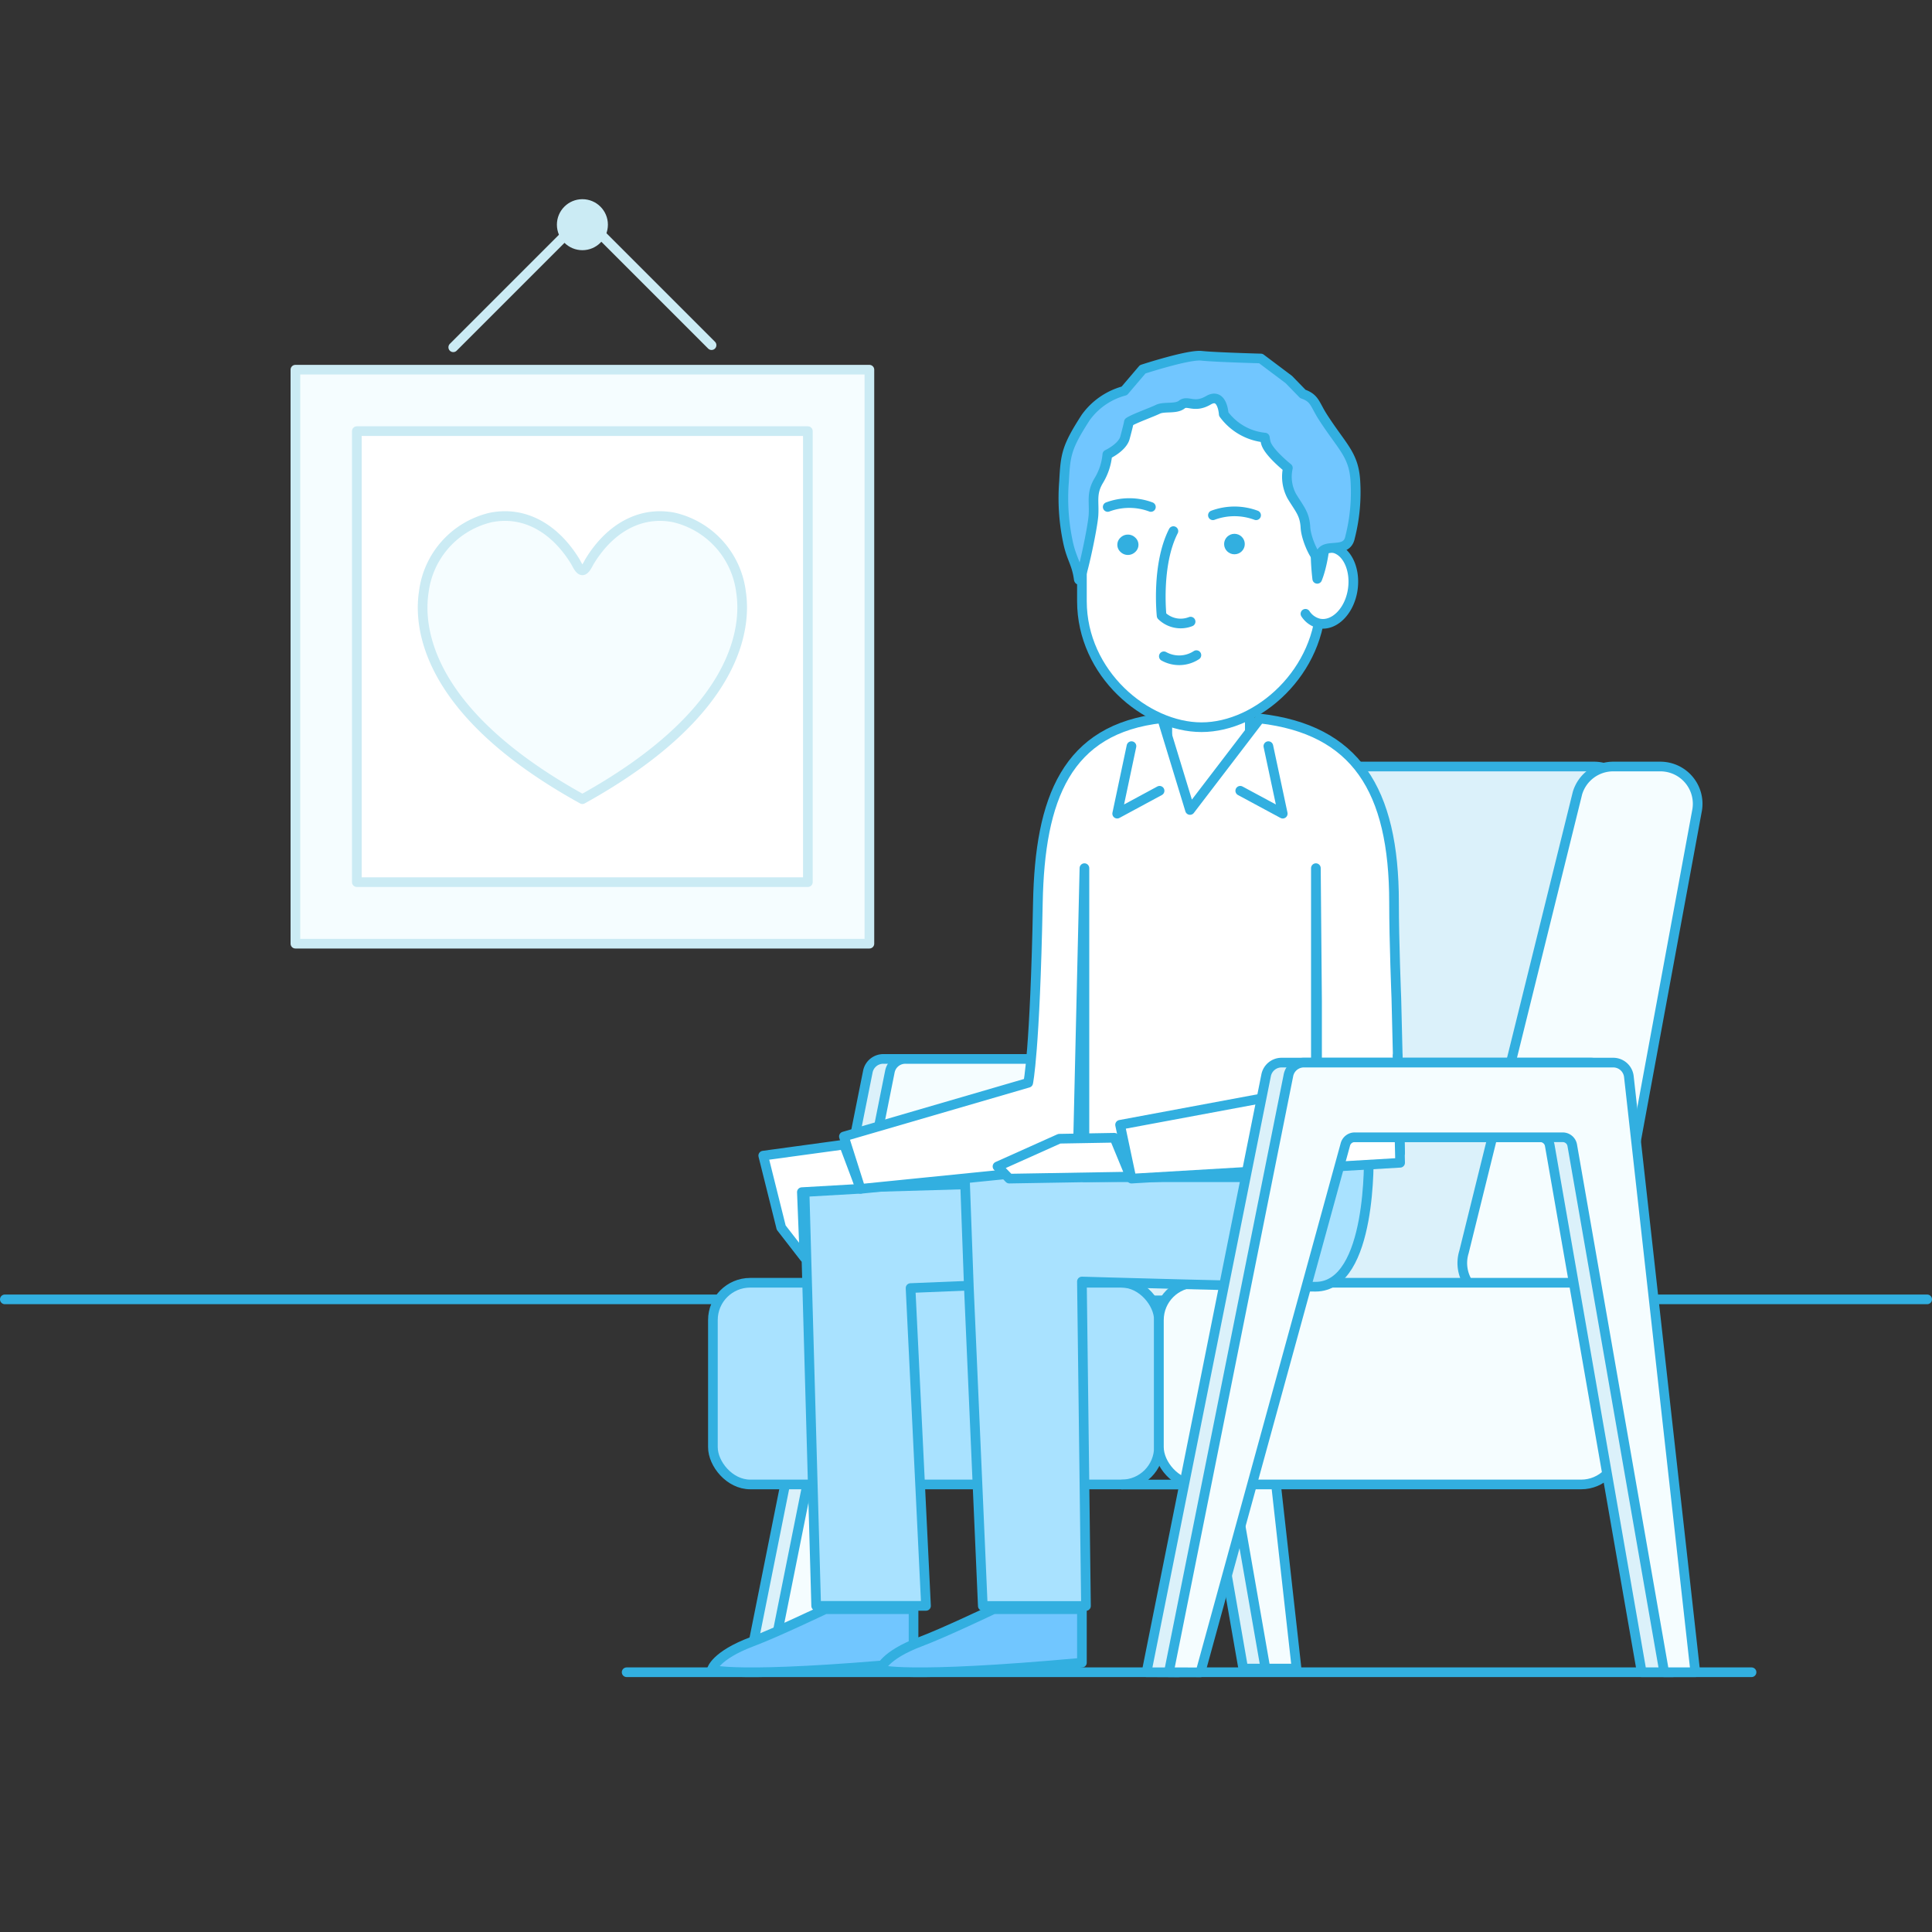 <svg id="Layer_1" data-name="Layer 1" xmlns="http://www.w3.org/2000/svg" viewBox="0 0 200 200"><rect x="0" y="0" width="200" height="200" fill="#333333" stroke="none"/><defs><style>.cls-1,.cls-7{fill:#f5fdff;}.cls-1,.cls-2,.cls-4{stroke:#cbebf4;}.cls-1,.cls-10,.cls-12,.cls-2,.cls-4,.cls-5,.cls-6,.cls-7,.cls-8,.cls-9{stroke-linecap:round;stroke-linejoin:round;}.cls-2,.cls-5{fill:none;}.cls-3{fill:#cbebf4;}.cls-4,.cls-9{fill:#fff;}.cls-10,.cls-12,.cls-5,.cls-6,.cls-7,.cls-8,.cls-9{stroke:#32afe0;}.cls-6{fill:#dbf1fa;}.cls-8{fill:#a9e2ff;}.cls-10{fill:#71c6ff;}.cls-11{fill:#32afe0;}.cls-12{fill:#136fb2;}</style></defs><title>181</title><rect class="cls-1" x="30.58" y="38.27" width="59.42" height="59.42"/><polyline class="cls-2" points="46.92 35.95 60.4 22.47 73.66 35.73"/><circle class="cls-3" cx="60.29" cy="23.26" r="2.64"/><rect class="cls-4" x="36.94" y="44.63" width="46.69" height="46.69"/><path class="cls-1" d="M69.78,53.57c-3.39-.68-6.58,1-8.74,4.54-.16.26-.44.93-.75.93h0c-.31,0-.59-.67-.75-.93-1.84-3-4.43-4.69-7.26-4.69a7.56,7.56,0,0,0-1.48.15,9.07,9.07,0,0,0-6.93,7.71c-.53,3.44,0,12.38,16.42,21.45,16.38-9.07,16.95-18,16.42-21.45A9.07,9.07,0,0,0,69.78,53.57Z"/><line class="cls-5" x1="0.5" y1="134.51" x2="199.5" y2="134.51"/><line class="cls-5" x1="64.87" y1="173.11" x2="181.32" y2="173.11"/><path class="cls-6" d="M77.46,172.73l12.38-61.8a1.63,1.63,0,0,1,1.6-1.31h32a1.63,1.63,0,0,1,1.62,1.45l6.88,61.66H128.7l-9.52-54.54a1,1,0,0,0-1-.84H96.75a1,1,0,0,0-1,.75l-15,54.64Z"/><path class="cls-7" d="M79.74,172.73l12.38-61.8a1.63,1.63,0,0,1,1.6-1.31h32a1.63,1.63,0,0,1,1.62,1.45l6.88,61.66H131l-9.52-54.54a1,1,0,0,0-1-.84H99a1,1,0,0,0-1,.75l-15,54.64Z"/><path class="cls-6" d="M132.22,79.35h-7a3.86,3.86,0,0,0-3.7,2.75l-11.75,47.51a3.86,3.86,0,0,0,3.7,5h42.8a3.86,3.86,0,0,0,3.78-3.07L168.8,84A3.86,3.86,0,0,0,165,79.35Z"/><path class="cls-7" d="M171.88,79.35H167a3.86,3.86,0,0,0-3.7,2.75l-11.75,47.51a3.86,3.86,0,0,0,3.7,5h7.85a3.86,3.86,0,0,0,3.78-3.07L175.66,84A3.86,3.86,0,0,0,171.88,79.35Z"/><rect class="cls-8" x="73.8" y="132.79" width="46.17" height="20.88" rx="3.86" ry="3.86"/><rect class="cls-7" x="119.97" y="132.79" width="47.57" height="20.88" rx="3.86" ry="3.86"/><line class="cls-6" x1="116.16" y1="132.79" x2="123.02" y2="132.79"/><line class="cls-6" x1="116.16" y1="153.68" x2="123.02" y2="153.68"/><polygon class="cls-9" points="136.21 123.33 114.19 123.33 114.19 86.75 125.11 73.66 136.21 86.75 136.21 123.33"/><polygon class="cls-8" points="101.54 133.04 103.3 122.51 83.28 123.09 83.28 123.09 84.49 166.24 95.86 166.24 94.26 133.34 101.54 133.04"/><path class="cls-8" d="M141.69,119.46l-41.82,2.12.43,11.77,1.44,32.9h10.68L112,132.66s18.25.54,24.18.54S141.69,119.46,141.69,119.46Z"/><path class="cls-9" d="M129.38,82.57s-.48,2.57-4.27,2.57-4.27-2.57-4.27-2.57V70.84h8.54Z"/><polygon class="cls-9" points="89.09 123.06 83.01 123.41 83.28 130.19 80.87 127.08 79.01 119.63 87.37 118.49 89.09 123.06"/><path class="cls-9" d="M130.43,74.38c9.88,1.15,13.88,7.32,13.88,19.05,0,4,.24,9.93.24,9.93l.39,16-8.6.25v-16l-.12-13.74v31l-5.1,1H112.26v-32l-.72,30.94-22.46,2.26-1.72-5.42,19.08-5.56s.7-3.18,1-18.65c.21-10.74,2.93-18,12.85-19.09l2.9,9.5Z"/><polyline class="cls-9" points="136.34 112.64 115.95 116.44 117.13 122.01 144.94 120.37 144.68 109.29"/><polyline class="cls-9" points="117.13 77.24 115.65 84.23 120.04 81.86"/><polyline class="cls-9" points="131.3 77.24 132.79 84.23 128.39 81.86"/><polygon class="cls-9" points="117.02 121.8 104.48 122.01 103.26 120.75 109.66 117.88 115.36 117.78 117.02 121.8"/><path class="cls-10" d="M94.57,172.12v-5.54H85.43s-5.13,2.45-7.56,3.36c-3.84,1.44-4.18,2.9-4.18,2.9S76.09,173.8,94.57,172.12Z"/><path class="cls-10" d="M112,172.12v-5.54h-9.14s-5.13,2.45-7.56,3.36c-3.84,1.44-4.18,2.9-4.18,2.9S93.5,173.8,112,172.12Z"/><path class="cls-9" d="M124.38,75.28h0c-5.74,0-12.38-5.54-12.38-13.06V50c0-6.47,5-11.76,11.13-11.76h2.5c6.12,0,11.13,5.29,11.13,11.76V62C136.76,69.52,130.24,75.28,124.38,75.28Z"/><path class="cls-11" d="M117.52,55.65a1,1,0,0,1,0,1.49,1.09,1.09,0,0,1-1.52,0,1,1,0,0,1,0-1.49A1.09,1.09,0,0,1,117.52,55.65Z"/><ellipse class="cls-11" cx="127.79" cy="56.32" rx="1.07" ry="1.06"/><path class="cls-5" d="M120.48,67.94a3.26,3.26,0,0,0,3.37-.12"/><path class="cls-5" d="M123.25,64.35a2.82,2.82,0,0,1-3-.61s-.57-5.25,1.22-8.76"/><path class="cls-5" d="M114.67,52.48a6.4,6.4,0,0,1,4.47,0"/><path class="cls-5" d="M125.56,53.34a6.4,6.4,0,0,1,4.47,0"/><path class="cls-9" d="M135.14,63.54a2.31,2.31,0,0,0,1.42,1c1.52.3,3.07-1.2,3.45-3.35S139.48,57,138,56.72a2.23,2.23,0,0,0-1.66.36"/><path class="cls-12" d="M136.36,59.92a26.66,26.66,0,0,1,0-6.2c.47-2,.33-2.63.75-2.28S137.45,57.22,136.36,59.92Z"/><path class="cls-10" d="M140.31,49.84c-.15-2.76-1.33-3.52-3.33-6.61-.9-1.39-.83-2-2.11-2.45l-1.45-1.49-2.9-2.18s-4.79-.13-6.14-.28-6.09,1.4-6.09,1.4l-1.9,2.23a7.24,7.24,0,0,0-4,2.76c-2,3.1-2.09,3.85-2.24,6.61a21.85,21.85,0,0,0,.37,6.11c.37,1.9.92,2.3,1.15,4,.12.88,1.45-5.23,1.53-6.65s-.25-2.23.56-3.57a6.2,6.2,0,0,0,.87-2.67s1.53-.71,1.82-1.71c.05-.18.38-1.41.41-1.65.46-.33,2.34-1,3-1.32s1.87,0,2.48-.49,1.28.42,2.75-.44,1.59,1.43,1.59,1.43a6,6,0,0,0,4.26,2.43,3.9,3.9,0,0,0,.11.57c.3,1,2.27,2.57,2.27,2.57a4.23,4.23,0,0,0,.41,2.93c.81,1.34,1.33,1.81,1.41,3.24s1.38,3.92,1.5,3c.23-1.67,2.75-.09,3.12-2A18.82,18.82,0,0,0,140.31,49.84Z"/><path class="cls-6" d="M118.69,173.11l12.38-61.8a1.63,1.63,0,0,1,1.6-1.31h32a1.63,1.63,0,0,1,1.62,1.45l6.88,61.66h-3.22l-9.52-54.54a1,1,0,0,0-1-.84H138a1,1,0,0,0-1,.75l-15,54.64Z"/><path class="cls-7" d="M121,173.11l12.38-61.8A1.63,1.63,0,0,1,135,110h32a1.63,1.63,0,0,1,1.62,1.45l6.88,61.66h-3.22l-9.52-54.54a1,1,0,0,0-1-.84H140.27a1,1,0,0,0-1,.75l-15,54.64Z"/></svg>